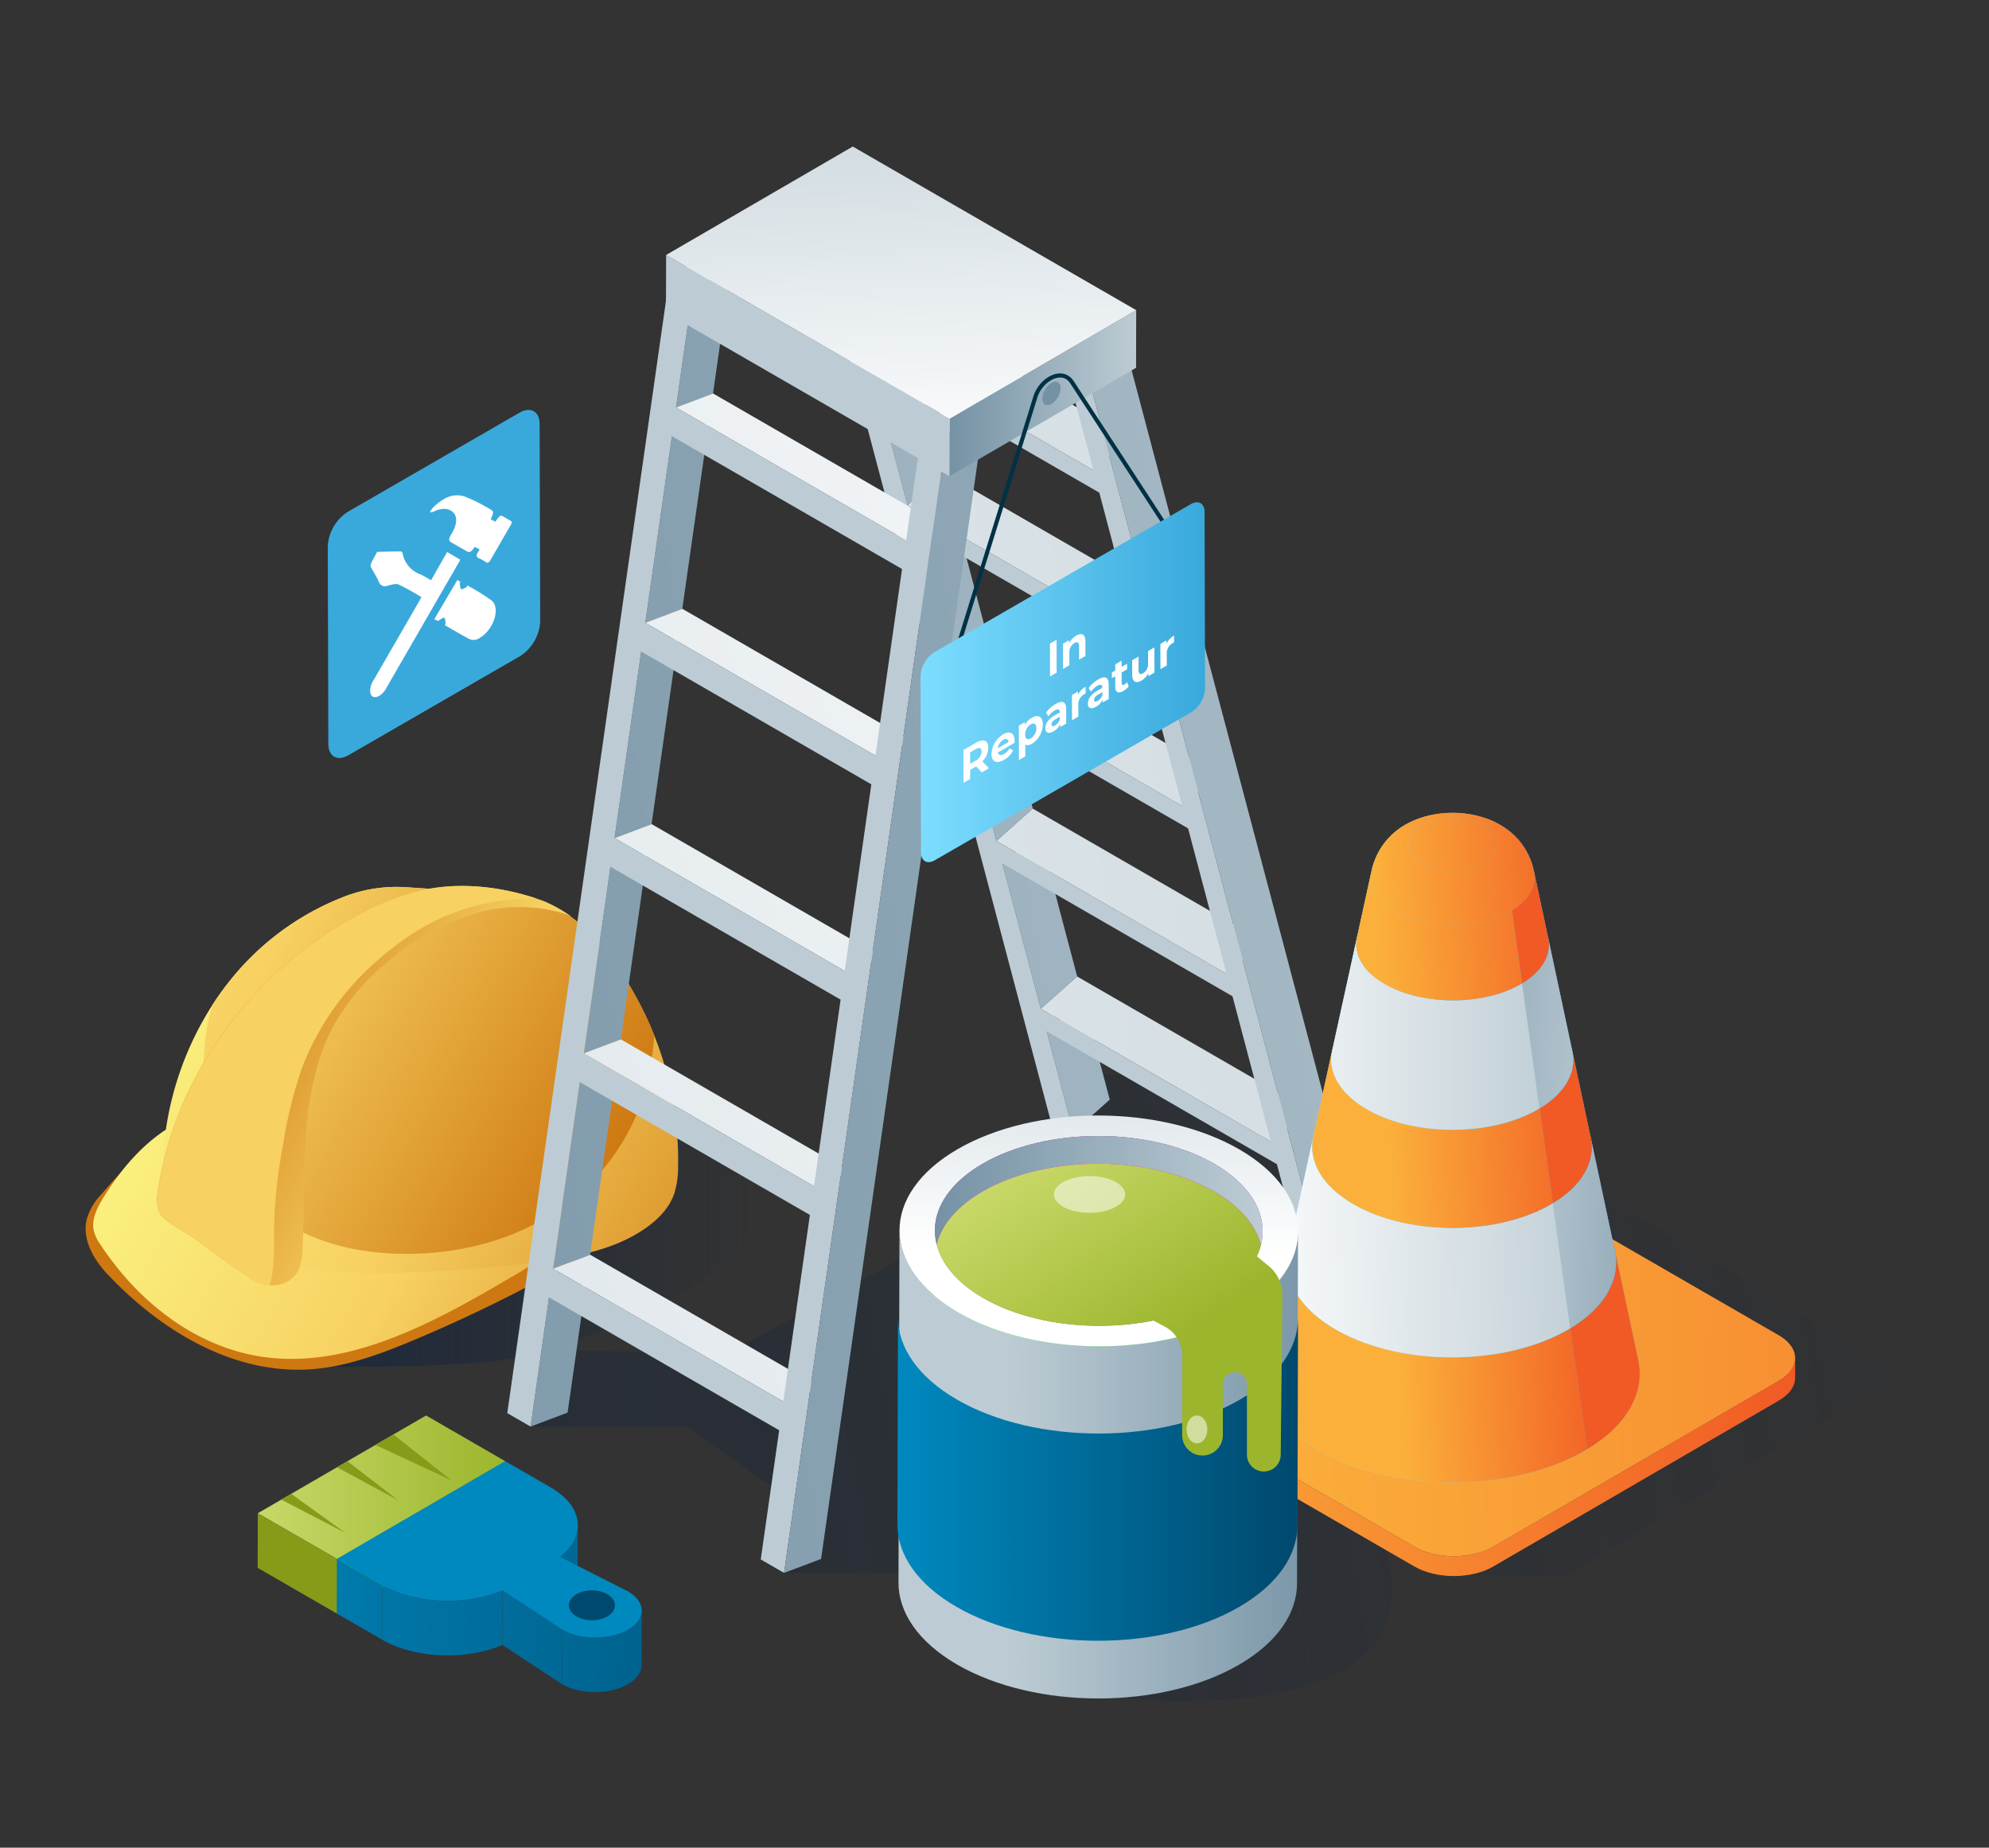 <?xml version="1.0" encoding="utf-8"?>
<svg xmlns="http://www.w3.org/2000/svg" data-name="Layer 1" id="Layer_1" viewBox="0 0 484.333 449.963">
  <rect x="0" y="0" width="484.333" height="449.963" fill="#333333" stroke="none"/>
  <defs>
    <style>
      .cls-1 {
        fill: url(#linear-gradient);
      }

      .cls-2 {
        fill: url(#linear-gradient-2);
      }

      .cls-3 {
        fill: url(#linear-gradient-3);
      }

      .cls-4 {
        fill: url(#linear-gradient-4);
      }

      .cls-5 {
        fill: url(#linear-gradient-5);
      }

      .cls-6 {
        fill: url(#linear-gradient-6);
      }

      .cls-7 {
        fill: #f7d162;
      }

      .cls-8 {
        fill: url(#linear-gradient-7);
      }

      .cls-9 {
        isolation: isolate;
      }

      .cls-10 {
        fill: url(#linear-gradient-8);
      }

      .cls-11 {
        fill: url(#linear-gradient-9);
      }

      .cls-12 {
        fill: url(#linear-gradient-10);
      }

      .cls-13 {
        fill: url(#linear-gradient-11);
      }

      .cls-14 {
        fill: url(#linear-gradient-12);
      }

      .cls-15 {
        fill: url(#linear-gradient-13);
      }

      .cls-16 {
        fill: url(#linear-gradient-14);
      }

      .cls-17 {
        fill: url(#linear-gradient-15);
      }

      .cls-18 {
        fill: url(#linear-gradient-16);
      }

      .cls-19 {
        fill: url(#linear-gradient-17);
      }

      .cls-20 {
        fill: url(#linear-gradient-18);
      }

      .cls-21 {
        fill: url(#linear-gradient-19);
      }

      .cls-22 {
        fill: url(#linear-gradient-20);
      }

      .cls-23 {
        fill: url(#linear-gradient-21);
      }

      .cls-24 {
        fill: url(#linear-gradient-22);
      }

      .cls-25 {
        fill: url(#linear-gradient-23);
      }

      .cls-26 {
        fill: url(#linear-gradient-24);
      }

      .cls-27 {
        fill: url(#linear-gradient-25);
      }

      .cls-28 {
        fill: url(#linear-gradient-26);
      }

      .cls-29 {
        fill: url(#linear-gradient-27);
      }

      .cls-30 {
        fill: url(#linear-gradient-28);
      }

      .cls-31 {
        fill: url(#linear-gradient-29);
      }

      .cls-32 {
        fill: url(#linear-gradient-30);
      }

      .cls-33 {
        fill: url(#linear-gradient-31);
      }

      .cls-34 {
        fill: url(#linear-gradient-32);
      }

      .cls-35 {
        fill: url(#linear-gradient-33);
      }

      .cls-36 {
        fill: url(#linear-gradient-34);
      }

      .cls-37 {
        fill: url(#linear-gradient-35);
      }

      .cls-38 {
        fill: url(#linear-gradient-36);
      }

      .cls-39 {
        fill: url(#linear-gradient-37);
      }

      .cls-40 {
        fill: url(#linear-gradient-38);
      }

      .cls-41 {
        fill: url(#linear-gradient-39);
      }

      .cls-42 {
        fill: url(#linear-gradient-40);
      }

      .cls-43 {
        fill: url(#linear-gradient-41);
      }

      .cls-44 {
        fill: url(#linear-gradient-42);
      }

      .cls-45 {
        fill: url(#linear-gradient-43);
      }

      .cls-46 {
        fill: url(#linear-gradient-44);
      }

      .cls-47 {
        fill: url(#linear-gradient-45);
      }

      .cls-48 {
        fill: url(#linear-gradient-46);
      }

      .cls-49 {
        fill: url(#linear-gradient-47);
      }

      .cls-50 {
        fill: url(#linear-gradient-48);
      }

      .cls-51 {
        fill: url(#linear-gradient-49);
      }

      .cls-52 {
        fill: url(#linear-gradient-51);
      }

      .cls-53 {
        fill: url(#linear-gradient-52);
      }

      .cls-54 {
        fill: url(#linear-gradient-53);
      }

      .cls-55 {
        fill: url(#linear-gradient-55);
      }

      .cls-56 {
        fill: url(#linear-gradient-56);
      }

      .cls-57 {
        fill: url(#linear-gradient-57);
      }

      .cls-58 {
        fill: url(#linear-gradient-58);
      }

      .cls-59 {
        fill: url(#linear-gradient-60);
      }

      .cls-60 {
        fill: url(#linear-gradient-61);
      }

      .cls-61 {
        fill: url(#linear-gradient-62);
      }

      .cls-62 {
        fill: url(#linear-gradient-63);
      }

      .cls-63 {
        fill: url(#linear-gradient-64);
      }

      .cls-64 {
        fill: url(#linear-gradient-66);
      }

      .cls-65 {
        fill: url(#linear-gradient-67);
      }

      .cls-66 {
        fill: url(#linear-gradient-68);
      }

      .cls-67 {
        fill: url(#linear-gradient-69);
      }

      .cls-68 {
        fill: #f0f;
      }

      .cls-69 {
        fill: lime;
      }

      .cls-70 {
        fill: url(#linear-gradient-70);
      }

      .cls-71 {
        fill: url(#linear-gradient-71);
      }

      .cls-72 {
        fill: url(#linear-gradient-72);
      }

      .cls-73 {
        fill: url(#linear-gradient-73);
      }

      .cls-74 {
        fill: url(#linear-gradient-74);
      }

      .cls-75, .cls-88 {
        fill: #fff;
      }

      .cls-75 {
        opacity: 0.53;
      }

      .cls-76 {
        fill: url(#linear-gradient-75);
      }

      .cls-77 {
        fill: url(#linear-gradient-76);
      }

      .cls-78 {
        fill: #00ff0d;
      }

      .cls-79 {
        fill: url(#linear-gradient-77);
      }

      .cls-80 {
        fill: #889b19;
      }

      .cls-81 {
        fill: url(#linear-gradient-78);
      }

      .cls-82 {
        fill: url(#linear-gradient-79);
      }

      .cls-83 {
        fill: url(#linear-gradient-80);
      }

      .cls-84 {
        fill: url(#linear-gradient-81);
      }

      .cls-85 {
        fill: url(#linear-gradient-82);
      }

      .cls-86 {
        fill: url(#linear-gradient-83);
      }

      .cls-87 {
        fill: #39a9dc;
      }

      .cls-89 {
        fill: none;
        stroke: #003144;
        stroke-miterlimit: 10;
      }

      .cls-90 {
        fill: url(#linear-gradient-84);
      }

      .cls-91 {
        fill: url(#linear-gradient-85);
      }
    </style>
    <linearGradient gradientUnits="userSpaceOnUse" id="linear-gradient" x1="72.401" x2="187.678" y1="296.474" y2="296.474">
      <stop offset="0" stop-color="#1e293b"/>
      <stop offset="1" stop-color="#1e293b" stop-opacity="0"/>
    </linearGradient>
    <linearGradient gradientTransform="matrix(-0.801, -0.599, -0.599, 0.801, -1413.824, -467.111)" gradientUnits="userSpaceOnUse" id="linear-gradient-2" x1="-1490.66" x2="-1556.611" y1="-323.861" y2="-308.7">
      <stop offset="0" stop-color="#f7d162"/>
      <stop offset="0.198" stop-color="#fbfc89"/>
      <stop offset="0.6" stop-color="#f7d162"/>
      <stop offset="1" stop-color="#ce7811"/>
    </linearGradient>
    <linearGradient gradientTransform="translate(-3821.623 -1356.487) rotate(2.309)" href="#linear-gradient-2" id="linear-gradient-3" x1="3852.253" x2="4072.243" y1="1437.293" y2="1548.395"/>
    <linearGradient gradientTransform="translate(-3821.623 -1356.487) rotate(2.309)" href="#linear-gradient-2" id="linear-gradient-4" x1="3862.34" x2="4082.33" y1="1399.065" y2="1510.167"/>
    <linearGradient gradientTransform="translate(-3821.623 -1356.487) rotate(2.309)" href="#linear-gradient-2" id="linear-gradient-5" x1="3813.31" x2="4033.3" y1="1369.267" y2="1480.369"/>
    <linearGradient href="#linear-gradient-2" id="linear-gradient-6" x1="-1760.214" x2="-1594.2" y1="-338.416" y2="-308.852"/>
    <linearGradient href="#linear-gradient" id="linear-gradient-7" x1="-232.83" x2="520.132" y1="427.114" y2="296.62"/>
    <linearGradient gradientUnits="userSpaceOnUse" id="linear-gradient-8" x1="-232.605" x2="616.395" y1="335.291" y2="205.291">
      <stop offset="0" stop-color="#7592a5"/>
      <stop offset="1" stop-color="#bdccd4"/>
    </linearGradient>
    <linearGradient href="#linear-gradient-8" id="linear-gradient-9" x1="-238.121" x2="610.879" y1="299.267" y2="169.267"/>
    <linearGradient gradientUnits="userSpaceOnUse" id="linear-gradient-10" x1="-232.3" x2="616.7" y1="337.28" y2="207.28">
      <stop offset="0" stop-color="#fff"/>
      <stop offset="1" stop-color="#bdccd4"/>
    </linearGradient>
    <linearGradient href="#linear-gradient-8" id="linear-gradient-11" x1="-244.485" x2="604.515" y1="257.702" y2="127.702"/>
    <linearGradient href="#linear-gradient-10" id="linear-gradient-12" x1="-238.665" x2="610.335" y1="295.714" y2="165.714"/>
    <linearGradient href="#linear-gradient-8" id="linear-gradient-13" x1="-250.849" x2="598.151" y1="216.139" y2="86.139"/>
    <linearGradient href="#linear-gradient-10" id="linear-gradient-14" x1="-245.029" x2="603.971" y1="254.148" y2="124.148"/>
    <linearGradient href="#linear-gradient-8" id="linear-gradient-15" x1="-257.214" x2="591.786" y1="174.577" y2="44.577"/>
    <linearGradient href="#linear-gradient-10" id="linear-gradient-16" x1="-251.393" x2="597.607" y1="212.589" y2="82.589"/>
    <linearGradient href="#linear-gradient-8" id="linear-gradient-17" x1="-262.608" x2="586.392" y1="139.345" y2="9.345"/>
    <linearGradient href="#linear-gradient-10" id="linear-gradient-18" x1="-264.706" x2="584.294" y1="125.643" y2="-4.357"/>
    <linearGradient href="#linear-gradient-10" id="linear-gradient-19" x1="-257.758" x2="591.242" y1="171.023" y2="41.023"/>
    <linearGradient href="#linear-gradient-10" id="linear-gradient-20" x1="-257.961" x2="591.039" y1="169.695" y2="39.695"/>
    <linearGradient href="#linear-gradient-8" id="linear-gradient-21" x1="549.869" x2="477.869" y1="219.751" y2="210.751"/>
    <linearGradient href="#linear-gradient-8" id="linear-gradient-22" x1="-240.801" x2="608.199" y1="281.766" y2="151.766"/>
    <linearGradient href="#linear-gradient-8" id="linear-gradient-23" x1="-21.406" x2="827.594" y1="354.076" y2="224.076"/>
    <linearGradient href="#linear-gradient-8" id="linear-gradient-24" x1="-28.056" x2="820.944" y1="310.643" y2="180.643"/>
    <linearGradient href="#linear-gradient-10" id="linear-gradient-25" x1="456.616" x2="-265.384" y1="194.371" y2="516.371"/>
    <linearGradient href="#linear-gradient-8" id="linear-gradient-26" x1="-35.73" x2="813.27" y1="260.53" y2="130.53"/>
    <linearGradient href="#linear-gradient-10" id="linear-gradient-27" x1="438.351" x2="-283.649" y1="153.416" y2="475.416"/>
    <linearGradient href="#linear-gradient-8" id="linear-gradient-28" x1="-43.403" x2="805.597" y1="210.418" y2="80.418"/>
    <linearGradient href="#linear-gradient-10" id="linear-gradient-29" x1="420.089" x2="-301.911" y1="112.467" y2="434.467"/>
    <linearGradient href="#linear-gradient-8" id="linear-gradient-30" x1="-51.077" x2="797.923" y1="160.301" y2="30.301"/>
    <linearGradient href="#linear-gradient-10" id="linear-gradient-31" x1="361.548" x2="-360.452" y1="-18.795" y2="303.205"/>
    <linearGradient href="#linear-gradient-8" id="linear-gradient-32" x1="-57.581" x2="791.419" y1="117.822" y2="-12.178"/>
    <linearGradient href="#linear-gradient-10" id="linear-gradient-33" x1="401.824" x2="-320.176" y1="71.513" y2="393.513"/>
    <linearGradient href="#linear-gradient-10" id="linear-gradient-34" x1="383.558" x2="-338.442" y1="30.558" y2="352.558"/>
    <linearGradient href="#linear-gradient-10" id="linear-gradient-35" x1="385.043" x2="-336.957" y1="33.888" y2="355.888"/>
    <linearGradient href="#linear-gradient-10" id="linear-gradient-36" x1="560.458" x2="436.458" y1="345.36" y2="306.36"/>
    <linearGradient href="#linear-gradient-8" id="linear-gradient-37" x1="-32.675" x2="816.325" y1="280.479" y2="150.479"/>
    <linearGradient href="#linear-gradient-8" id="linear-gradient-38" x1="231.19" x2="276.673" y1="95.758" y2="95.758"/>
    <linearGradient href="#linear-gradient-10" id="linear-gradient-39" x1="96.019" x2="140.795" y1="216.821" y2="159.99"/>
    <linearGradient href="#linear-gradient-10" id="linear-gradient-40" x1="221.473" x2="216.307" y1="115.249" y2="-2.719"/>
    <linearGradient gradientUnits="userSpaceOnUse" id="linear-gradient-41" x1="270.421" x2="437.131" y1="357.244" y2="357.244">
      <stop offset="0" stop-color="#fbb03b"/>
      <stop offset="1" stop-color="#f15a24"/>
    </linearGradient>
    <linearGradient href="#linear-gradient-41" id="linear-gradient-42" x1="302.013" x2="656.513" y1="329.905" y2="335.405"/>
    <linearGradient gradientTransform="matrix(-1, 0, 0, 1, 1583.743, 0)" gradientUnits="userSpaceOnUse" id="linear-gradient-43" x1="1244.072" x2="1191.678" y1="309.388" y2="306.932">
      <stop offset="0" stop-color="#8de1ff"/>
      <stop offset="1" stop-color="#39a9dc"/>
    </linearGradient>
    <linearGradient href="#linear-gradient-43" id="linear-gradient-44" x1="1242.87" x2="1190.476" y1="335.037" y2="332.581"/>
    <linearGradient gradientTransform="matrix(-1, 0, 0, 1, 1583.743, 0)" href="#linear-gradient-41" id="linear-gradient-45" x1="1092.406" x2="1103.868" y1="306.992" y2="309.448"/>
    <linearGradient gradientTransform="matrix(-1, 0, 0, 1, 1583.743, 0)" href="#linear-gradient-41" id="linear-gradient-46" x1="1242.994" x2="1190.6" y1="332.388" y2="329.932"/>
    <linearGradient href="#linear-gradient-43" id="linear-gradient-47" x1="1244.137" x2="1191.743" y1="308.009" y2="305.554"/>
    <linearGradient href="#linear-gradient-43" id="linear-gradient-48" x1="1245.277" x2="1192.883" y1="283.693" y2="281.237"/>
    <linearGradient href="#linear-gradient-43" id="linear-gradient-49" x1="1246.364" x2="1193.97" y1="260.492" y2="258.036"/>
    <linearGradient href="#linear-gradient-8" id="linear-gradient-51" x1="422.7" x2="365.498" y1="301.984" y2="299.302"/>
    <linearGradient href="#linear-gradient-10" id="linear-gradient-52" x1="301.248" x2="391.299" y1="304.633" y2="302.177"/>
    <linearGradient href="#linear-gradient-43" id="linear-gradient-53" x1="1245.448" x2="1193.055" y1="280.03" y2="277.574"/>
    <linearGradient gradientTransform="matrix(-1, 0, 0, 1, 1583.743, 0)" href="#linear-gradient-41" id="linear-gradient-55" x1="1103.927" x2="1115.388" y1="253.229" y2="255.685"/>
    <linearGradient gradientTransform="matrix(-1, 0, 0, 1, 1583.743, 0)" href="#linear-gradient-41" id="linear-gradient-56" x1="1245.567" x2="1193.173" y1="277.508" y2="275.052"/>
    <linearGradient href="#linear-gradient-43" id="linear-gradient-57" x1="1246.442" x2="1194.048" y1="258.827" y2="256.371"/>
    <linearGradient href="#linear-gradient-43" id="linear-gradient-58" x1="1247.433" x2="1195.039" y1="237.699" y2="235.243"/>
    <linearGradient href="#linear-gradient-43" id="linear-gradient-60" x1="1248.898" x2="1196.504" y1="206.433" y2="203.977"/>
    <linearGradient href="#linear-gradient-43" id="linear-gradient-61" x1="1248.421" x2="1196.027" y1="216.623" y2="214.167"/>
    <linearGradient gradientTransform="matrix(-1, 0, 0, 1, 1583.743, 0)" href="#linear-gradient-8" id="linear-gradient-62" x1="1253.39" x2="1187.898" y1="245.739" y2="250.651"/>
    <linearGradient href="#linear-gradient-10" id="linear-gradient-63" x1="295.035" x2="380.994" y1="251.697" y2="251.697"/>
    <linearGradient href="#linear-gradient-43" id="linear-gradient-64" x1="1247.753" x2="1195.36" y1="230.856" y2="228.4"/>
    <linearGradient gradientTransform="matrix(-1, 0, 0, 1, 1583.743, 0)" href="#linear-gradient-41" id="linear-gradient-66" x1="1114.265" x2="1125.726" y1="204.987" y2="207.443"/>
    <linearGradient gradientTransform="matrix(-1, 0, 0, 1, 1583.743, 0)" href="#linear-gradient-41" id="linear-gradient-67" x1="1248.897" x2="1196.503" y1="206.462" y2="204.006"/>
    <linearGradient gradientTransform="matrix(-1, 0, 0, 1, 1583.743, 0)" href="#linear-gradient-41" id="linear-gradient-68" x1="1247.875" x2="1195.481" y1="228.27" y2="225.814"/>
    <linearGradient gradientTransform="matrix(-1, 0, 0, 1, 1583.743, 0)" href="#linear-gradient-41" id="linear-gradient-69" x1="1248.616" x2="1196.222" y1="212.451" y2="209.995"/>
    <linearGradient href="#linear-gradient-8" id="linear-gradient-70" x1="323.888" x2="245.777" y1="356.629" y2="356.629"/>
    <linearGradient href="#linear-gradient-10" id="linear-gradient-71" x1="267.489" x2="268.453" y1="304.947" y2="227.801"/>
    <linearGradient href="#linear-gradient-8" id="linear-gradient-72" x1="227.651" x2="307.459" y1="289.928" y2="289.928"/>
    <linearGradient gradientUnits="userSpaceOnUse" id="linear-gradient-73" x1="252.646" x2="284.144" y1="281.128" y2="327.626">
      <stop offset="0" stop-color="#c8d868"/>
      <stop offset="1" stop-color="#9bb62d"/>
    </linearGradient>
    <linearGradient gradientUnits="userSpaceOnUse" id="linear-gradient-74" x1="218.523" x2="316.076" y1="360.168" y2="360.168">
      <stop offset="0" stop-color="#0089bf"/>
      <stop offset="0.993" stop-color="#00496e"/>
    </linearGradient>
    <linearGradient href="#linear-gradient-73" id="linear-gradient-75" x1="261.624" x2="293.123" y1="275.046" y2="321.544"/>
    <linearGradient href="#linear-gradient-74" id="linear-gradient-76" x1="33.317" x2="239.151" y1="375.614" y2="388.041"/>
    <linearGradient href="#linear-gradient-73" id="linear-gradient-77" x1="62.779" x2="123.033" y1="362.182" y2="362.182"/>
    <linearGradient href="#linear-gradient-74" id="linear-gradient-78" x1="32.679" x2="238.513" y1="386.178" y2="398.606"/>
    <linearGradient href="#linear-gradient-74" id="linear-gradient-79" x1="32.434" x2="238.268" y1="390.229" y2="402.656"/>
    <linearGradient href="#linear-gradient-74" id="linear-gradient-80" x1="32.276" x2="238.11" y1="392.849" y2="405.277"/>
    <linearGradient href="#linear-gradient-74" id="linear-gradient-81" x1="32.145" x2="237.979" y1="395.023" y2="407.451"/>
    <linearGradient href="#linear-gradient-74" id="linear-gradient-82" x1="205.69" x2="225.885" y1="445.918" y2="461.453"/>
    <linearGradient href="#linear-gradient-74" id="linear-gradient-83" x1="56.002" x2="70.76" y1="361.952" y2="366.806"/>
    <linearGradient gradientUnits="userSpaceOnUse" id="linear-gradient-84" x1="224.156" x2="293.444" y1="166.135" y2="166.135">
      <stop offset="0" stop-color="#7dddff"/>
      <stop offset="0.993" stop-color="#39a9dc"/>
    </linearGradient>
    <linearGradient href="#linear-gradient-8" id="linear-gradient-85" x1="202.715" x2="191.34" y1="92.302" y2="91.552"/>
  </defs>
  <title>marvin_bender 5</title>
  <g>
    <path class="cls-1" d="M72.4,332.677s37.942.987,53.04-1.968,54.584-17.805,61.54-35.355-40.41-35.241-40.41-35.241Z"/>
    <g>
      <path class="cls-2" d="M24.674,290.865a14.549,14.549,0,0,0-3.537,5.989c-1.291,5.3,2.045,10.313,5.222,13.656,14.268,15.014,32.208,24.571,50.434,22.859,8.4-.789,16.625-3.9,24.711-7.324q16.224-6.86,32.054-15.428c3.482-1.885,7.056-3.929,9.686-7.6s4.077-9.416,2.473-13.93c-1.444-4.066-4.813-6.007-7.945-7.5a132.146,132.146,0,0,0-45.344-12.469,129.693,129.693,0,0,0-46.806,4.472,20.328,20.328,0,0,0-10.028,5.671Q29.95,284.727,24.674,290.865Z"/>
      <path class="cls-3" d="M24.786,292.32c-1.229,2.054-2.427,4.594-2,7.131a9.365,9.365,0,0,0,1.631,3.585c10.125,15.352,24.531,25.295,39.737,27.427,20.532,2.879,40.907-7.954,60.075-19.289a90.051,90.051,0,0,0,11.427-7.615,20.254,20.254,0,0,0,5.792-6.859c1.413-2.941,1.935-6.877.737-9.9-1.054-2.66-3.173-4.136-5.208-5.341a67.176,67.176,0,0,0-9.286-4.585c-8.405-3.361-17.18-4.821-25.921-6.136-17.891-2.692-36.206-4.8-53.889.789C38.632,274.447,30.814,282.244,24.786,292.32Z"/>
      <path class="cls-4" d="M164.246,290.5c-1.211,3.667-3.993,6.468-6.993,8.567-7.31,5.115-16.117,6.8-24.694,8.006a301.791,301.791,0,0,1-45.395,2.933c-5.5-.06-11.061-.283-16.333-1.956-5.485-1.743-10.447-4.988-15.341-8.2a119.128,119.128,0,0,1-10.3-7.3,15.668,15.668,0,0,1-3.641-3.878c-1.985-3.281-1.893-7.557-1.431-11.481a76.8,76.8,0,0,1,11.673-32.563,70.416,70.416,0,0,1,5.047-6.853A66.037,66.037,0,0,1,84.39,218.143a35.537,35.537,0,0,1,14.8-2.057l20.613,1.338a58,58,0,0,1,8.964,1.051c12.345,2.768,21.3,14.927,27.24,26.415q1.822,3.525,3.3,7.251a81.852,81.852,0,0,1,5.818,31.445c0,.126,0,.249-.007.375A22.332,22.332,0,0,1,164.246,290.5Z"/>
      <path class="cls-5" d="M159.31,252.142a75.391,75.391,0,0,1-1.581,11.12,53.375,53.375,0,0,1-22.148,31.611C125,302,112.472,305.156,100.1,305.345c-9.18.139-18.477-1.34-26.829-5.448a42.226,42.226,0,0,1-19.838-19.959,43.573,43.573,0,0,1-3.738-15.514c-.349-5.826,0-13.552,2.1-19.793a70.416,70.416,0,0,1,5.047-6.853A66.037,66.037,0,0,1,84.39,218.143a35.537,35.537,0,0,1,14.8-2.057l20.613,1.338a58,58,0,0,1,8.964,1.051c12.345,2.768,21.3,14.927,27.24,26.415Q157.828,248.417,159.31,252.142Z"/>
      <path class="cls-6" d="M139.117,223.068a37.812,37.812,0,0,0-23.795-.5,58.626,58.626,0,0,0-21.386,12.1,54.268,54.268,0,0,0-12.564,14.884c-4.392,7.987-6.193,17.371-6.886,26.642s-.351,18.591-.819,27.879a12.62,12.62,0,0,1-1.241,5.728,6.893,6.893,0,0,1-6.757,3.144,9.545,9.545,0,0,1-4.725-1.647c-3.71-2.64-7.627-5.1-11.192-7.965-2.957-2.379-6.355-3.987-9.4-6.283-3.127-2.362-2.032-6.646-1.333-10.362,5.2-27.58,24.133-50.761,47.141-63.326a71.815,71.815,0,0,1,13.371-5.734c10.155-3.1,21.147-2.1,31.091,1.185q.791.261,1.574.541a34.045,34.045,0,0,1,6.16,3.323A6.33,6.33,0,0,1,139.117,223.068Z"/>
      <path class="cls-7" d="M130.625,218.809c-.412.03-.834.048-1.274.051-14.269.118-26.067,5.048-37.216,14.839a66.083,66.083,0,0,0-18.573,26.326,105.344,105.344,0,0,0-4.584,18.461,125.511,125.511,0,0,0-2.2,18.737c-.114,4.72.216,9.495-.684,14.118a11.183,11.183,0,0,1-.423,1.6,9.545,9.545,0,0,1-4.725-1.647c-3.71-2.64-7.627-5.1-11.192-7.965-2.957-2.379-6.355-3.987-9.4-6.283-3.127-2.362-2.032-6.646-1.333-10.362,5.2-27.58,24.133-50.761,47.141-63.326a71.815,71.815,0,0,1,13.371-5.734C109.69,214.523,120.682,215.528,130.625,218.809Z"/>
    </g>
    <path class="cls-8" d="M129.2,347.413h38.017l29.919,21.108-6.215,14.526h53.153L274.7,413.631s76.7,8.537,62.487-36.318l-14.21-44.854L356,383.719l25.243.093,82.235-49.363-95.333-56.395-76.686-16.3h-28.9L232.2,299.626,177.027,329.7l-43.866-.958Z"/>
    <g>
      <g class="cls-9">
        <polygon class="cls-10" points="254.886 251.149 263.744 243.263 270.231 267.792 261.373 275.678 254.886 251.149"/>
        <polygon class="cls-11" points="244.075 210.264 252.933 202.378 262.303 237.811 253.445 245.697 244.075 210.264"/>
        <polygon class="cls-12" points="253.445 245.697 262.303 237.811 318.347 270.169 309.489 278.054 253.445 245.697"/>
        <polygon class="cls-13" points="233.263 169.379 242.121 161.493 251.491 196.926 242.633 204.812 233.263 169.379"/>
        <polygon class="cls-14" points="242.633 204.812 251.491 196.926 307.536 229.284 298.678 237.17 242.633 204.812"/>
        <polygon class="cls-15" points="222.454 128.501 231.311 120.615 240.68 156.042 231.822 163.927 222.454 128.501"/>
        <polygon class="cls-16" points="231.822 163.927 240.68 156.042 296.724 188.399 287.866 196.285 231.822 163.927"/>
        <polygon class="cls-17" points="211.642 87.616 220.5 79.73 229.87 115.163 221.012 123.049 211.642 87.616"/>
        <polygon class="cls-18" points="221.012 123.049 229.87 115.163 285.914 147.52 277.057 155.406 221.012 123.049"/>
        <polygon class="cls-19" points="204.126 59.192 212.984 51.306 219.058 74.278 210.2 82.164 204.126 59.192"/>
        <polygon class="cls-20" points="198.45 55.915 207.308 48.029 212.984 51.306 204.126 59.192 198.45 55.915"/>
        <polygon class="cls-21" points="210.2 82.164 219.058 74.278 275.103 106.636 266.245 114.521 210.2 82.164"/>
        <polygon class="cls-22" points="260.17 91.55 269.028 83.664 274.704 86.941 265.846 94.826 260.17 91.55"/>
        <path class="cls-23" d="M260.17,91.55l5.676,3.277,57.247,216.486-5.676-3.277-6.487-24.53-56.045-32.357,6.487,24.53L255.7,272.4,198.45,55.915l5.676,3.277L210.2,82.164l56.045,32.357Zm38.507,145.62-9.37-35.433-56.045-32.357,9.37,35.433,56.045,32.357m-21.621-81.763-9.37-35.433L211.642,87.616l9.37,35.433,56.045,32.357m32.433,122.648-9.37-35.433-56.045-32.357,9.37,35.433,56.045,32.357m-21.623-81.77L278.5,160.858,222.454,128.5l9.368,35.427,56.045,32.357"/>
        <polygon class="cls-24" points="265.846 94.826 274.704 86.941 331.951 303.427 323.093 311.313 265.846 94.826"/>
      </g>
      <g class="cls-9">
        <polygon class="cls-25" points="133.689 315.953 142.707 312.549 138.219 344.01 129.201 347.413 133.689 315.953"/>
        <polygon class="cls-26" points="141.169 263.516 150.187 260.112 143.704 305.557 134.687 308.961 141.169 263.516"/>
        <polygon class="cls-27" points="134.687 308.961 143.704 305.557 199.749 337.914 190.731 341.318 134.687 308.961"/>
        <polygon class="cls-28" points="148.648 211.087 157.666 207.684 151.185 253.12 142.167 256.524 148.648 211.087"/>
        <polygon class="cls-29" points="142.167 256.524 151.185 253.12 207.229 285.478 198.211 288.881 142.167 256.524"/>
        <polygon class="cls-30" points="156.128 158.65 165.146 155.247 158.664 200.691 149.646 204.095 156.128 158.65"/>
        <polygon class="cls-31" points="149.646 204.095 158.664 200.691 214.708 233.049 205.69 236.452 149.646 204.095"/>
        <polygon class="cls-32" points="163.608 106.214 172.626 102.81 166.144 148.255 157.126 151.658 163.608 106.214"/>
        <polygon class="cls-33" points="163.133 66.482 172.151 63.078 177.827 66.355 168.809 69.759 163.133 66.482"/>
        <polygon class="cls-34" points="168.809 69.759 177.827 66.355 173.624 95.818 164.606 99.222 168.809 69.759"/>
        <polygon class="cls-35" points="157.126 151.658 166.144 148.255 222.188 180.612 213.17 184.016 157.126 151.658"/>
        <polygon class="cls-36" points="164.606 99.222 173.624 95.818 229.668 128.176 220.651 131.579 164.606 99.222"/>
        <polygon class="cls-37" points="224.853 102.116 233.871 98.713 239.547 101.99 230.529 105.393 224.853 102.116"/>
        <path class="cls-38" d="M224.853,102.116l5.676,3.277L190.922,383.047l-5.676-3.277,4.488-31.46-56.045-32.357-4.488,31.46-5.676-3.277L163.133,66.482l5.676,3.277-4.2,29.463,56.045,32.357Zm-11.683,81.9,6.483-45.445-56.045-32.357-6.483,45.445,56.045,32.357m-7.48,52.437,6.483-45.445L156.128,158.65l-6.483,45.445,56.045,32.357M190.731,341.318l6.483-45.445-56.045-32.357-6.483,45.445,56.045,32.357m7.48-52.437,6.482-45.437-56.045-32.357-6.482,45.437,56.045,32.357"/>
        <polygon class="cls-39" points="230.529 105.393 239.547 101.99 199.94 379.644 190.922 383.047 230.529 105.393"/>
      </g>
      <g class="cls-9">
        <polygon class="cls-40" points="276.673 75.534 276.633 89.572 231.19 115.981 231.23 101.943 276.673 75.534"/>
        <polygon class="cls-41" points="231.23 101.943 231.19 115.981 162.166 76.13 162.206 62.092 231.23 101.943"/>
        <polygon class="cls-42" points="276.673 75.534 231.23 101.943 162.206 62.092 207.65 35.683 276.673 75.534"/>
      </g>
    </g>
    <g>
      <g class="cls-9">
        <path class="cls-43" d="M433.211,336.231l-69.626,40.462c-5.256,3.055-13.8,3.06-19.088.006l-70.081-40.461c-2.66-1.536-3.987-3.55-3.981-5.561l-.014,4.825c-.005,2.012,1.322,4.026,3.982,5.561l70.081,40.461c5.291,3.055,13.832,3.049,19.088-.006L433.2,341.056c2.608-1.515,3.915-3.5,3.92-5.488l.014-4.825C437.126,332.731,435.819,334.716,433.211,336.231Z"/>
        <path class="cls-44" d="M433.149,325.18c5.291,3.055,5.309,8,.062,11.051l-69.626,40.462c-5.256,3.055-13.8,3.06-19.088.006l-70.081-40.461c-5.291-3.055-5.309-8-.053-11.056l69.626-40.462c5.247-3.049,13.788-3.055,19.078,0Z"/>
      </g>
      <g>
        <g class="cls-9">
          <path class="cls-45" d="M307.933,331c1.194-5.456,5.316-10.739,12.4-15,17.528-10.549,46.548-10.843,64.818-.656,7.914,4.413,12.513,10.069,13.759,15.92l-5.682-26.687c-1.088-5.111-5.1-10.051-12.017-13.905-15.957-8.9-41.3-8.641-56.614.573-6.185,3.722-9.785,8.337-10.828,13.1Z"/>
          <path class="cls-46" d="M386.491,352.895c17.528-10.549,16.927-27.36-1.343-37.547s-47.29-9.894-64.818.656-16.927,27.36,1.343,37.547S368.963,363.444,386.491,352.895Z"/>
          <path class="cls-47" d="M398.907,331.268l-5.682-26.687c1.424,6.687-2.167,13.667-10.844,18.89l4.11,29.425C396.426,346.915,400.537,338.924,398.907,331.268Z"/>
          <path class="cls-48" d="M313.766,304.35,307.933,331c-1.761,8.049,2.851,16.474,13.74,22.546,18.27,10.187,47.29,9.894,64.818-.656l-4.11-29.425c-15.31,9.214-40.656,9.471-56.614.573C316.256,318.739,312.228,311.381,313.766,304.35Z"/>
          <path class="cls-49" d="M382.381,323.47c15.31-9.214,14.784-23.9-1.173-32.795s-41.3-8.641-56.614.573-14.784,23.9,1.173,32.795S367.071,332.684,382.381,323.47Z"/>
        </g>
        <g class="cls-9">
          <path class="cls-50" d="M313.767,304.348c1.044-4.764,4.644-9.378,10.828-13.1,15.31-9.214,40.656-9.471,56.614-.573,6.911,3.854,10.928,8.793,12.017,13.9l-5.887-27.627c-.925-4.343-4.339-8.54-10.212-11.815-13.561-7.562-35.1-7.344-48.113.487-5.255,3.163-8.315,7.084-9.2,11.133Z"/>
          <path class="cls-51" d="M319.81,276.756c.886-4.05,3.946-7.971,9.2-11.135,13.011-7.831,34.552-8.049,48.113-.487,5.874,3.276,9.288,7.474,10.213,11.817l-4.458-20.936c-.8-3.762-3.758-7.4-8.846-10.236-11.747-6.55-30.406-6.361-41.675.422-4.553,2.74-7.2,6.137-7.971,9.645Z"/>
          <path class="cls-49" d="M382.381,323.47c15.31-9.214,14.784-23.9-1.173-32.795s-41.3-8.641-56.614.573-14.784,23.9,1.173,32.795S367.071,332.684,382.381,323.47Z"/>
          <path class="cls-52" d="M393.225,304.578q-2.944-13.814-5.887-27.627c1.211,5.684-1.84,11.616-9.216,16.055l4.259,30.464C391.06,318.246,394.65,311.266,393.225,304.578Z"/>
          <path class="cls-53" d="M378.122,293.006c-13.011,7.831-34.552,8.048-48.113.487-8.084-4.507-11.508-10.762-10.2-16.737l-6.044,27.593c-1.54,7.031,2.489,14.391,12,19.695,15.957,8.9,41.3,8.641,56.614-.573Z"/>
          <path class="cls-54" d="M378.122,293.006c13.011-7.831,12.565-20.309-1-27.87s-35.1-7.344-48.113.487-12.565,20.309,1,27.87S365.111,300.836,378.122,293.006Z"/>
          <path class="cls-54" d="M378.122,293.006c13.011-7.831,12.565-20.309-1-27.87s-35.1-7.344-48.113.487-12.565,20.309,1,27.87S365.111,300.836,378.122,293.006Z"/>
          <path class="cls-55" d="M387.338,276.952l-4.458-20.936c1.048,4.923-1.595,10.061-7.983,13.906l3.225,23.084C385.5,288.567,388.548,282.635,387.338,276.952Z"/>
          <path class="cls-56" d="M324.387,255.846l-4.577,20.91c-1.308,5.975,2.116,12.229,10.2,16.736,13.561,7.562,35.1,7.344,48.113-.487L374.9,269.921c-11.27,6.783-29.929,6.972-41.675.422C326.22,266.439,323.254,261.022,324.387,255.846Z"/>
          <path class="cls-57" d="M374.9,269.921c11.27-6.783,10.883-17.591-.863-24.141s-30.406-6.361-41.675.422-10.883,17.591.863,24.141S363.627,276.7,374.9,269.921Z"/>
        </g>
        <g class="cls-9">
          <path class="cls-58" d="M324.387,255.844c.768-3.507,3.419-6.9,7.97-9.643,11.27-6.783,29.929-6.972,41.675-.422,5.087,2.837,8.044,6.472,8.846,10.233L376.992,228.4c-.638-2.994-2.992-5.888-7.041-8.146-9.351-5.214-24.2-5.064-33.174.336-3.623,2.181-5.733,4.884-6.345,7.676Z"/>
          <path class="cls-57" d="M374.9,269.921c11.27-6.783,10.883-17.591-.863-24.141s-30.406-6.361-41.675.422-10.883,17.591.863,24.141S363.627,276.7,374.9,269.921Z"/>
          <path class="cls-59" d="M333.965,212.125c.521-2.372,2.315-4.669,5.394-6.522,7.627-4.591,20.255-4.718,28.206-.285,3.441,1.919,5.442,4.378,5.986,6.922a16.855,16.855,0,0,0-5.76-9.64,18.905,18.905,0,0,0-5.068-2.98,24.312,24.312,0,0,0-5.781-1.466,26.111,26.111,0,0,0-6.974.074,25.721,25.721,0,0,0-3.447.766,22.607,22.607,0,0,0-2.3.841,17.413,17.413,0,0,0-8.19,7.037,16.011,16.011,0,0,0-1.057,2.083A18.047,18.047,0,0,0,333.965,212.125Z"/>
          <path class="cls-60" d="M330.431,228.261c.611-2.792,2.721-5.5,6.345-7.677,8.971-5.4,23.824-5.55,33.174-.336,4.05,2.258,6.4,5.153,7.042,8.147l-3.441-16.152c-.542-2.546-2.543-5.007-5.987-6.927-7.95-4.433-20.578-4.305-28.206.285-3.081,1.854-4.875,4.153-5.395,6.527Z"/>
          <path class="cls-61" d="M382.879,256.013,376.992,228.4c.835,3.919-1.268,8.01-6.354,11.071l4.259,30.455C381.286,266.076,383.929,260.937,382.879,256.013Z"/>
          <path class="cls-62" d="M370.638,239.466c-8.971,5.4-23.824,5.55-33.174.336-5.574-3.108-7.935-7.421-7.032-11.541q-3.022,13.792-6.044,27.584c-1.134,5.176,1.831,10.594,8.834,14.5,11.747,6.55,30.406,6.361,41.676-.422Z"/>
          <path class="cls-63" d="M370.638,239.466c8.971-5.4,8.663-14-.687-19.217s-24.2-5.064-33.174.336-8.663,14,.687,19.217S361.667,244.865,370.638,239.466Z"/>
          <path class="cls-63" d="M370.638,239.466c8.971-5.4,8.663-14-.687-19.217s-24.2-5.064-33.174.336-8.663,14,.687,19.217S361.667,244.865,370.638,239.466Z"/>
          <path class="cls-64" d="M376.992,228.4l-3.441-16.152c.71,3.332-1.079,6.81-5.4,9.412l2.489,17.81C375.723,236.405,377.827,232.315,376.992,228.4Z"/>
          <path class="cls-65" d="M361.655,209.968c4.175-2.513,4.032-6.517-.32-8.943s-11.264-2.357-15.439.156-4.032,6.517.32,8.943S357.48,212.481,361.655,209.968Z"/>
          <path class="cls-66" d="M333.964,212.129l-3.533,16.132c-.9,4.12,1.458,8.432,7.032,11.54,9.351,5.214,24.2,5.064,33.174-.336l-2.489-17.81c-7.627,4.591-20.255,4.718-28.206.285C335.2,219.3,333.2,215.632,333.964,212.129Z"/>
          <path class="cls-67" d="M341.909,201.021a16.955,16.955,0,0,0-7.944,11.1c-.77,3.5,1.237,7.173,5.978,9.816,7.95,4.433,20.578,4.305,28.206-.285-.72-5.139-3.4-9.962-6.493-11.687-4.175,2.513-11.087,2.583-15.439.156s-4.495-6.431-.32-8.943,11.087-2.583,15.439-.156,4.495,6.431.32,8.943c3.094,1.725,5.772,6.548,6.493,11.687,4.326-2.6,6.114-6.083,5.4-9.416a17.889,17.889,0,0,0-1.542-4.367,16.531,16.531,0,0,0-2.572-3.708,19.083,19.083,0,0,0-7.809-4.949,24.927,24.927,0,0,0-10.488-1.132A22.273,22.273,0,0,0,341.909,201.021Z"/>
        </g>
      </g>
    </g>
    <g>
      <g class="cls-9">
        <path class="cls-68" d="M239,369.181c-7.716,4.484-11.579,10.352-11.6,16.23l.243-85.76c.017-5.877,3.88-11.746,11.6-16.23,15.533-9.027,40.8-9.027,56.436,0,5.865,3.386,9.541,7.561,11.026,11.934q-.121,42.882-.243,85.76c-1.485-4.372-5.161-8.548-11.026-11.934C279.805,360.154,254.537,360.154,239,369.181Z"/>
        <path class="cls-68" d="M307.22,385.641a13.9,13.9,0,0,0-.754-4.527q.121-42.882.243-85.76a13.9,13.9,0,0,1,.754,4.527C307.39,325.608,307.293,359.913,307.22,385.641Z"/>
        <path class="cls-69" d="M307.463,299.879l-.243,85.76c-.017,5.878-3.879,11.747-11.6,16.231-15.533,9.027-40.8,9.027-56.436,0-7.868-4.542-11.8-10.505-11.78-16.459l.243-85.76c-.017,5.954,3.912,11.917,11.78,16.459,15.634,9.027,40.9,9.026,56.436,0C303.584,311.625,307.446,305.757,307.463,299.879Z"/>
        <path class="cls-70" d="M316.076,299.9l-.243,85.76c-.02,7.146-4.717,14.281-14.1,19.734-18.887,10.976-49.61,10.979-68.62,0-9.566-5.523-14.344-12.774-14.324-20.014l.243-85.76c-.021,7.24,4.757,14.491,14.324,20.014,19.01,10.976,49.734,10.972,68.62,0C311.359,314.184,316.056,307.049,316.076,299.9Z"/>
        <path class="cls-71" d="M301.752,279.893c19.01,10.976,19.111,28.768.224,39.744s-49.61,10.979-68.62,0-19.111-28.775-.224-39.751S282.742,268.917,301.752,279.893ZM239.431,316.11c15.634,9.027,40.9,9.026,56.436,0s15.45-23.663-.184-32.69-40.9-9.027-56.436,0-15.451,23.663.184,32.69"/>
      </g>
      <g>
        <path class="cls-72" d="M239.247,290.17c15.533-9.027,40.8-9.027,56.436,0,6.356,3.67,10.141,8.266,11.352,13.036,1.771-7-2.014-14.4-11.352-19.787-15.635-9.027-40.9-9.027-56.436,0-9.219,5.357-12.936,12.69-11.168,19.654C229.273,298.351,232.991,293.806,239.247,290.17Z"/>
        <path class="cls-73" d="M239.431,316.11c15.634,9.027,40.9,9.026,56.436,0,6.255-3.635,9.974-8.181,11.168-12.9-1.211-4.77-5-9.367-11.352-13.036-15.635-9.027-40.9-9.027-56.436,0-6.256,3.635-9.974,8.181-11.168,12.9C229.289,307.844,233.075,312.441,239.431,316.11Z"/>
      </g>
      <path class="cls-74" d="M316.076,321.04l-.143,50.463c-.02,7.173-4.735,14.335-14.153,19.808-18.958,11.017-49.8,11.021-68.879,0-9.6-5.544-14.4-12.822-14.377-20.089l.143-50.463c-.021,7.267,4.775,14.546,14.377,20.089,19.082,11.017,49.921,11.014,68.879,0C311.341,335.374,316.056,328.212,316.076,321.04Z"/>
      <ellipse class="cls-75" cx="265.305" cy="290.883" rx="8.679" ry="4.47"/>
      <path class="cls-76" d="M280.849,321.59l2.8,1.494a7.962,7.962,0,0,1,4.215,7.025v19.4a4.953,4.953,0,0,0,6.677,4.644h0a4.953,4.953,0,0,0,3.23-4.644v-12.4a2.933,2.933,0,0,1,1.551-2.587h0a2.933,2.933,0,0,1,4.315,2.587v17.137a4.111,4.111,0,0,0,6.176,3.555h0a4.111,4.111,0,0,0,2.046-3.511l.411-38.85a9.08,9.08,0,0,0-3.316-7.112l-2.907-2.388Z"/>
      <ellipse class="cls-75" cx="291.462" cy="348.108" rx="2.531" ry="3.397"/>
    </g>
    <g>
      <g class="cls-9">
        <path class="cls-77" d="M140.71,371.479l-.038,13.3c-.008,2.7-1.458,5.4-4.348,7.675l.038-13.3C139.253,376.878,140.7,374.18,140.71,371.479Z"/>
        <polygon class="cls-78" points="123.033 355.843 122.995 369.139 82.023 392.95 82.061 379.653 123.033 355.843"/>
        <polygon class="cls-79" points="123.033 355.843 82.061 379.653 62.779 368.521 103.752 344.711 123.033 355.843"/>
        <polygon class="cls-80" points="82.061 379.653 82.023 392.95 62.742 381.818 62.779 368.521 82.061 379.653"/>
        <polygon class="cls-81" points="93.115 386.035 93.077 399.332 82.023 392.95 82.061 379.653 93.115 386.035"/>
        <path class="cls-82" d="M122.35,387.3l-.038,13.3c-8.78,3.767-21.239,3.354-29.235-1.263l.038-13.3C101.111,390.652,113.57,391.064,122.35,387.3Z"/>
        <polygon class="cls-83" points="136.907 396.858 136.869 410.154 122.312 400.594 122.35 387.298 136.907 396.858"/>
        <path class="cls-84" d="M156.272,392.233l-.038,13.3c0,1.674-1.106,3.346-3.306,4.625-4.419,2.568-11.612,2.568-16.06,0l.038-13.3c4.448,2.568,11.64,2.568,16.06,0C155.167,395.579,156.268,393.907,156.272,392.233Z"/>
        <path class="cls-85" d="M134.087,362.225c8,4.617,8.749,11.832,2.275,16.93l16.56,8.4c4.448,2.568,4.472,6.734.045,9.307s-11.612,2.568-16.06,0L122.35,387.3c-8.78,3.767-21.239,3.354-29.235-1.263l-11.054-6.382,40.972-23.811Z"/>
      </g>
      <ellipse class="cls-86" cx="144.134" cy="390.942" rx="5.616" ry="3.644"/>
      <polygon class="cls-80" points="68.494 365.2 84.116 373.313 70.91 363.796 68.494 365.2"/>
      <polygon class="cls-80" points="91.406 351.885 109.943 360.497 95.794 349.335 91.406 351.885"/>
      <polygon class="cls-80" points="82.061 357.316 96.932 365.352 84.596 355.843 82.061 357.316"/>
    </g>
    <path class="cls-87" d="M131.4,103.276c-.009-3.089-2.206-4.329-4.893-2.777L84.665,124.658a10.7,10.7,0,0,0-4.852,8.4l.136,48.083c.009,3.089,2.2,4.335,4.884,2.783l41.845-24.159a10.715,10.715,0,0,0,4.862-8.409Z"/>
    <g>
      <path class="cls-88" d="M91.835,134.395c-.482.9-1.01,1.827-1.46,2.773a1.323,1.323,0,0,0-.061.932c.639,1.236,1.4,2.341,1.969,3.649a1.538,1.538,0,0,0,2.069.9c.93-.219,2.007-.614,2.69-.312a62.541,62.541,0,0,1,5.583,3.083c-.2.373-.365.678-.538.977q-5.516,9.557-11.039,19.109a4.8,4.8,0,0,0-.9,3.077c.167.936.709,1.34,1.586,1.134a2.34,2.34,0,0,0,.636-.256,5.34,5.34,0,0,0,1.771-2.021q8.814-15.291,17.644-30.573c.147-.255.272-.525.293-.567l-3.194-1.877c-1.27,2.233-2.585,4.545-3.915,6.882-.888-.5-1.723-1.055-2.643-1.457a6.638,6.638,0,0,1-4.283-5.116.58.58,0,0,0-.548-.444c-1.82,0-3.658.061-5.663.106"/>
      <path class="cls-88" d="M108.015,121.6a13.054,13.054,0,0,0-2.72,2.167,5.727,5.727,0,0,0-.616.984,1.905,1.905,0,0,0,.761-.087c1.715-.858,3.2-1,4.4-.284,1.405.836,1.85,2.786.061,5.693-.705,1.146-.667,1.631.015,2.031,1.18.688,2.372,1.357,3.559,2.032.5.285.793.386,1.108.2a4.117,4.117,0,0,0,1.005-1.161c.4.206.794.406,1.195.61a4.258,4.258,0,0,1-.225.42c-.639.926-.636,1.438-.015,1.7a13.629,13.629,0,0,1,1.845,1.036.5.5,0,0,0,.549.032,1.6,1.6,0,0,0,.513-.607q2.437-4.247,4.9-8.478c.334-.573.337-.872.009-1.05-.5-.271-.985-.572-1.475-.861-.56-.33-.827-.487-1.121-.318a5.234,5.234,0,0,0-1.114,1.4c-.389-.2-.783-.4-1.169-.6.8-1.659.775-1.94-.111-2.447-.474-.273-.936-.565-1.428-.807A34.168,34.168,0,0,0,113,120.862a6.09,6.09,0,0,0-4.989.741"/>
      <path class="cls-88" d="M111.375,141.243l-5.627,9.564c.327.145.656.291.986.436a6.312,6.312,0,0,1,.835-.614c.255-.147.482-.223.623-.146.293.157.228.951.32,1.466l-.217.292c1.977,1.125,3.938,2.28,5.94,3.359a2.558,2.558,0,0,0,2.57-.246,6.534,6.534,0,0,0,.909-.643c2.845-2.368,3.986-6.841,2-8.468a49.713,49.713,0,0,0-5.959-3.685c-.043.147-.085.292-.129.44-.463.177-1.113.644-1.343.463-.294-.23-.247-.987-.349-1.515.077-.067.155-.135.232-.2-.3-.191-.605-.385-.787-.5"/>
    </g>
    <path class="cls-89" d="M233.263,157.459l18.843-60.75c1.245-4.249,6.514-7.323,8.933-3.615l24.857,38.1"/>
    <g class="cls-9">
      <path class="cls-90" d="M289.971,122.775c1.847-1.066,3.345-.213,3.351,1.91l.122,42.97a7.337,7.337,0,0,1-3.329,5.767L227.629,209.5c-1.843,1.064-3.345.208-3.351-1.91l-.122-42.97a7.337,7.337,0,0,1,3.329-5.767Z"/>
    </g>
    <path class="cls-91" d="M256.032,93.262a4.876,4.876,0,0,0-2.218,3.843c0,1.412,1,1.982,2.233,1.273a4.892,4.892,0,0,0,2.218-3.843c0-1.422-1-1.982-2.233-1.273"/>
    <g>
      <polyline class="cls-88" points="257.278 155.804 255.665 156.735 255.688 164.741 257.301 163.81 257.278 155.804"/>
      <path class="cls-88" d="M262.077,154.8a4.776,4.776,0,0,0-1.768,1.837l0-.721-1.486.858.017,6.152,1.553-.9-.009-3.046a2.657,2.657,0,0,1,1.28-2.4c.687-.4,1.084-.162,1.087.825l.009,3.252,1.553-.9-.01-3.526c-.005-1.871-.963-2.168-2.225-1.44"/>
      <path class="cls-88" d="M236.228,186.015l-.008-2.789,1.314-.759c.978-.565,1.48-.339,1.482.545a2.61,2.61,0,0,1-1.474,2.243l-1.314.759m1.392-5.109-3.017,1.742.023,8.005,1.613-.931-.006-2.231,1.4-.81.075-.043,1.351,1.455,1.732-1-1.568-1.673a4.95,4.95,0,0,0,1.427-3.35c-.005-1.8-1.173-2.236-3.032-1.163"/>
      <path class="cls-88" d="M242.963,182.22a2.8,2.8,0,0,1,1.326-2.046c.694-.4,1.2-.2,1.311.524l-2.636,1.522m1.307-3.393a5.943,5.943,0,0,0-2.843,4.813c.005,1.836,1.211,2.481,3.063,1.411a5.672,5.672,0,0,0,2.207-2.271l-.832-.551a3.667,3.667,0,0,1-1.342,1.368c-.814.47-1.383.326-1.534-.352l4.047-2.337c.015-.155.029-.36.028-.5-.006-1.973-1.219-2.493-2.794-1.584"/>
      <path class="cls-88" d="M251,179.821c-.777.448-1.361.141-1.364-.923a2.914,2.914,0,0,1,1.354-2.483c.777-.448,1.368-.145,1.371.91a2.932,2.932,0,0,1-1.362,2.5m.255-5.029a4.23,4.23,0,0,0-1.678,1.777l0-.712-1.486.858.024,8.374,1.553-.9-.008-2.874c.4.273.95.2,1.615-.185a5.648,5.648,0,0,0,2.657-4.714c-.005-1.931-1.174-2.494-2.675-1.627"/>
      <path class="cls-88" d="M256.934,176.664c-.553.319-.882.208-.883-.238,0-.412.23-.855.954-1.272l1.068-.617,0,.626a2.485,2.485,0,0,1-1.14,1.5m.1-5.209a7.721,7.721,0,0,0-2.313,2.083l.564.921A5,5,0,0,1,256.833,173c.829-.479,1.233-.265,1.235.5l-1.232.711c-1.635.944-2.3,2.083-2.295,3.164,0,1.064.752,1.439,2.007.715a3.658,3.658,0,0,0,1.625-1.8l0,.764,1.456-.841-.01-3.509c-.005-1.862-.956-2.19-2.584-1.25"/>
      <path class="cls-88" d="M264.342,167.239a4.4,4.4,0,0,0-1.835,1.97l0-.815-1.486.858.017,6.152,1.553-.9-.008-2.9a2.79,2.79,0,0,1,1.414-2.535c.127-.073.224-.121.351-.186l0-1.647"/>
      <path class="cls-88" d="M267.3,170.68c-.553.319-.882.208-.883-.238,0-.412.229-.854.954-1.272l1.068-.617,0,.626a2.486,2.486,0,0,1-1.14,1.5m.1-5.209a7.721,7.721,0,0,0-2.313,2.083l.563.921a5,5,0,0,1,1.544-1.459c.836-.483,1.233-.265,1.235.5l-1.232.711c-1.635.944-2.3,2.083-2.295,3.164,0,1.064.752,1.439,2.006.715a3.64,3.64,0,0,0,1.625-1.8l0,.764,1.456-.841-.01-3.509c-.005-1.862-.956-2.19-2.584-1.25"/>
      <path class="cls-88" d="M273.119,160.9l-1.553.9,0,1.5-.822.474,0,1.373.822-.474.007,2.523c0,1.467.745,1.787,2.008,1.058a4.116,4.116,0,0,0,1.268-1.127l-.422-1.011a2.055,2.055,0,0,1-.627.585c-.418.241-.672.1-.674-.419l-.007-2.505,1.336-.772,0-1.373-1.336.772,0-1.5"/>
      <path class="cls-88" d="M281.105,157.655l-1.553.9.009,3.046a2.62,2.62,0,0,1-1.228,2.367c-.687.4-1.084.162-1.087-.868l-.009-3.209-1.553.9.01,3.475c.005,1.9.956,2.224,2.3,1.448a4.464,4.464,0,0,0,1.655-1.781l0,.729,1.471-.849-.017-6.152"/>
      <path class="cls-88" d="M285.876,154.806a4.4,4.4,0,0,0-1.834,1.97l0-.815-1.486.858.017,6.152,1.553-.9-.008-2.9a2.79,2.79,0,0,1,1.414-2.535c.127-.073.224-.121.351-.185l0-1.647"/>
    </g>
  </g>
</svg>